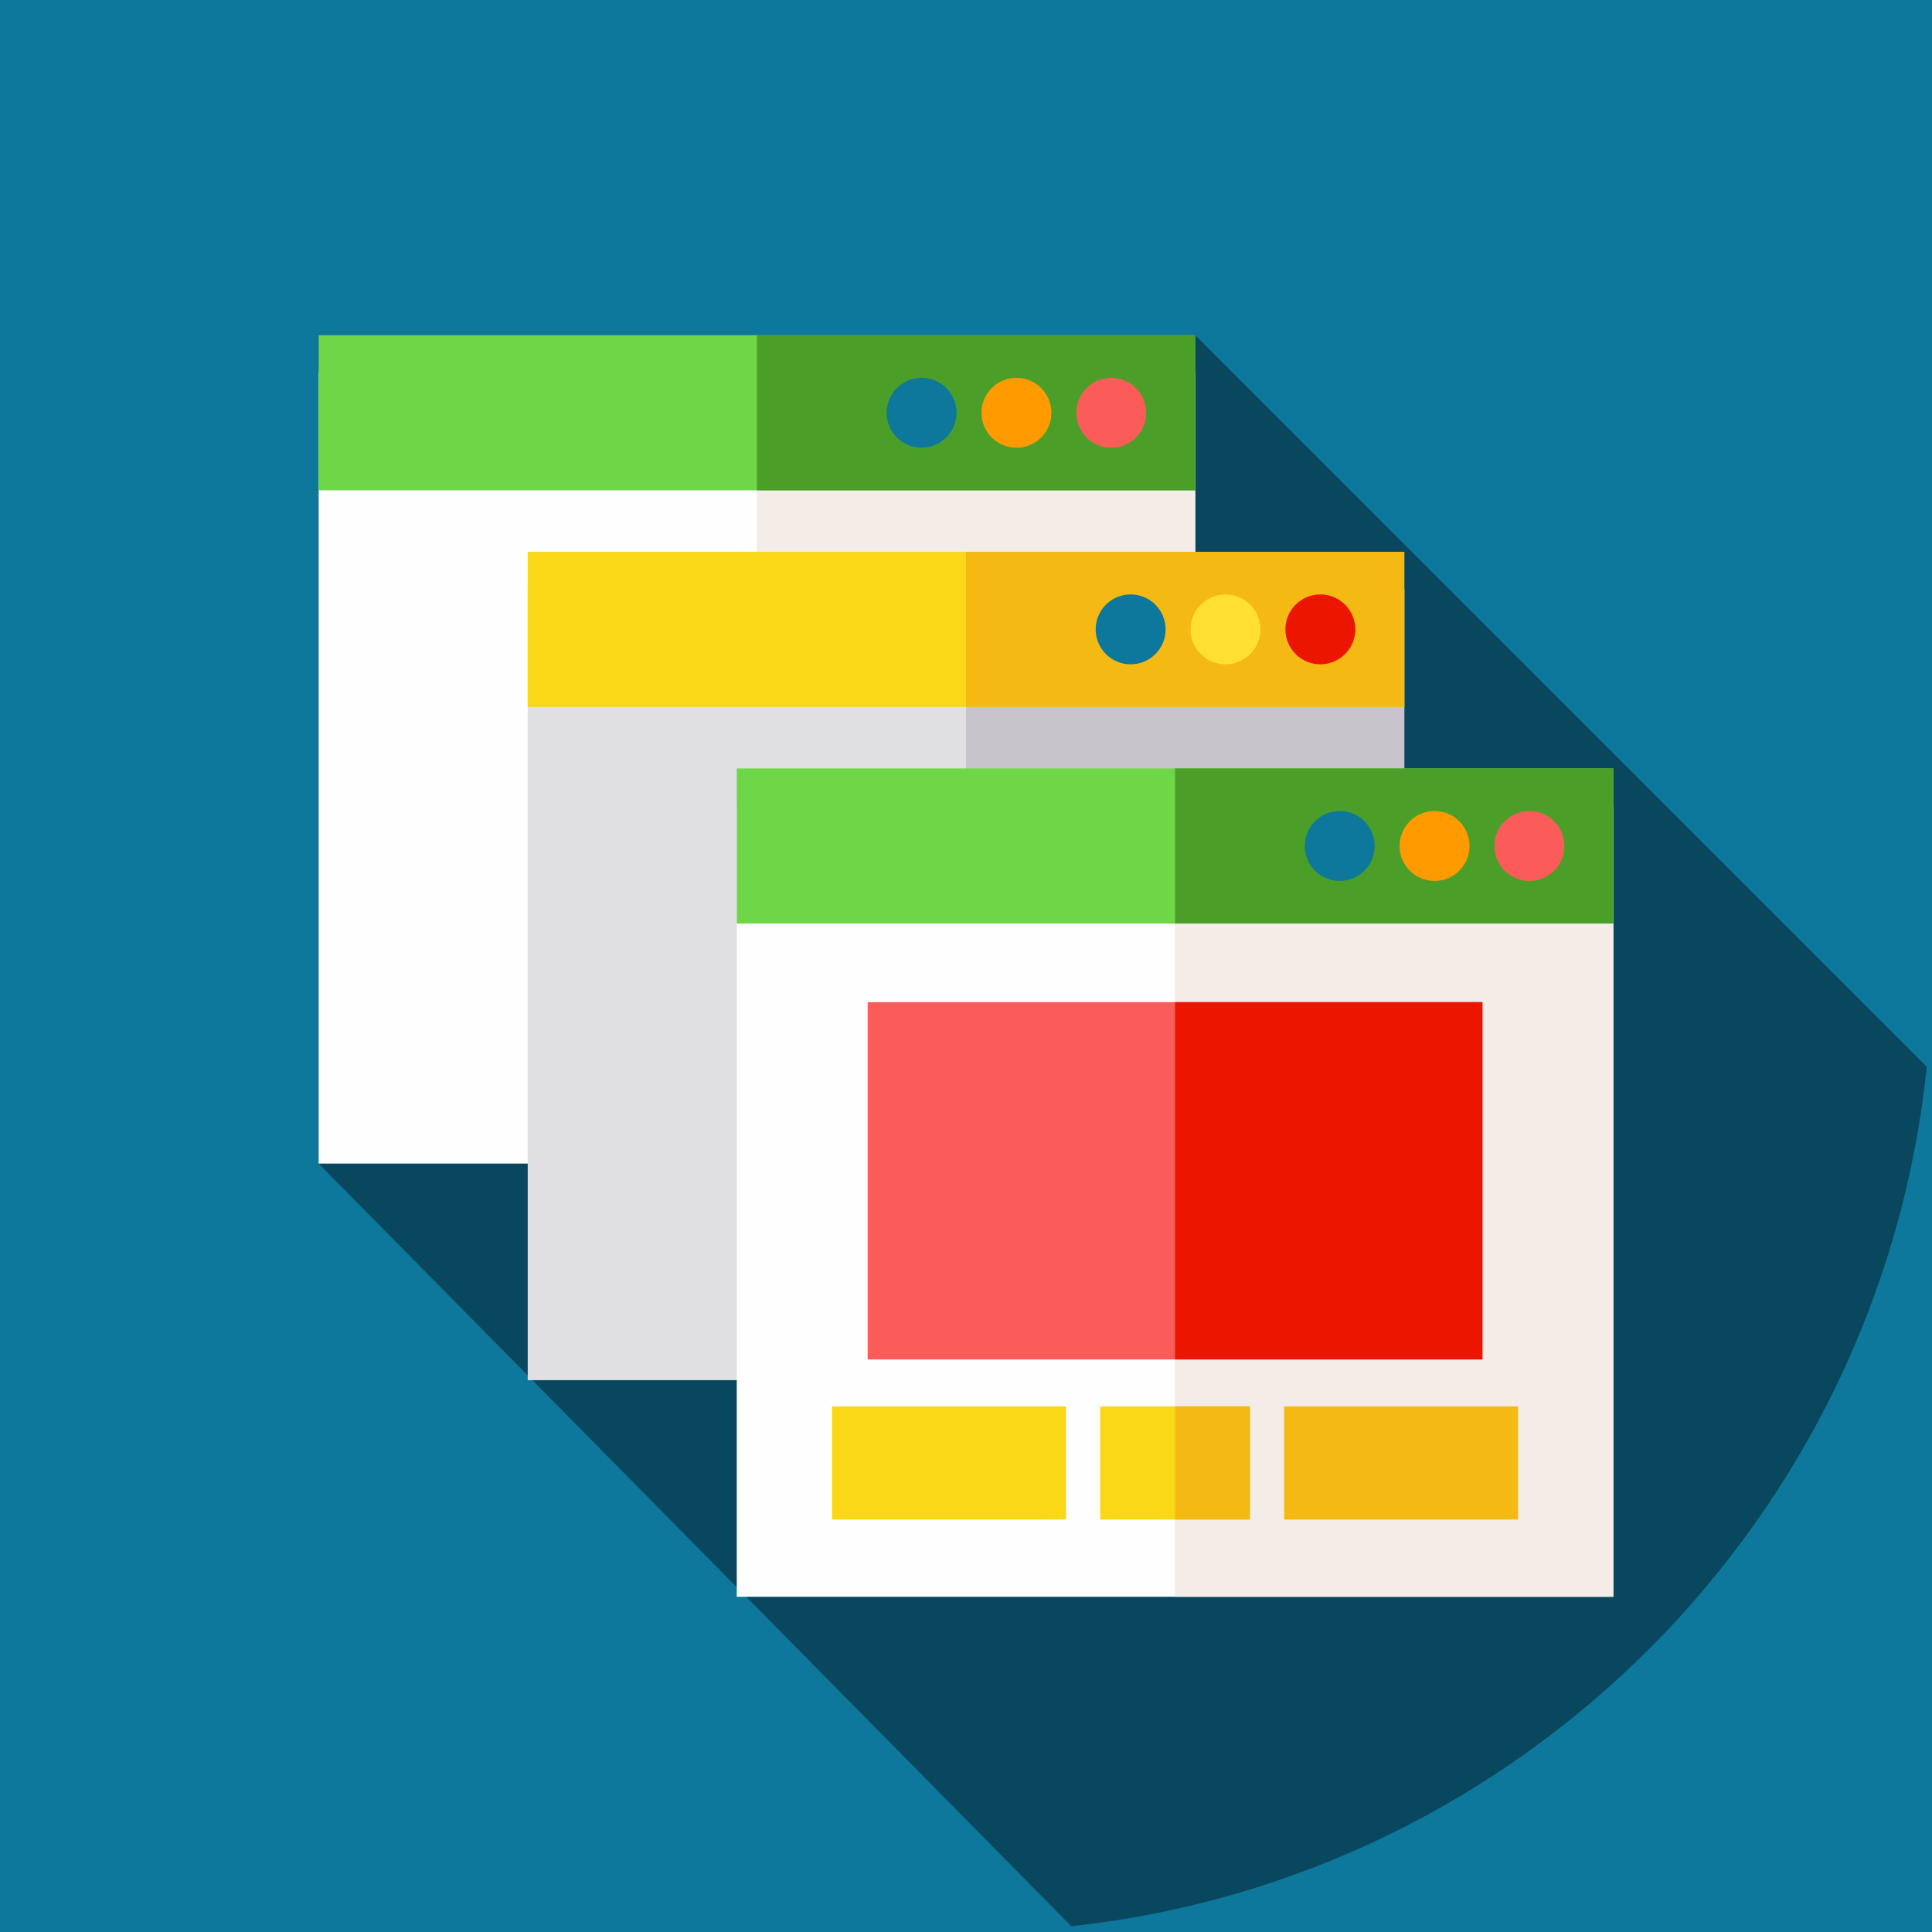 <svg height="300" viewBox="0 0 512 512" width="300" xmlns="http://www.w3.org/2000/svg" version="1.1" xmlns:xlink="http://www.w3.org/1999/xlink" xmlns:svgjs="http://svgjs.dev/svgjs"><rect width="512" height="512" x="0" y="0" shape="true" transform="matrix(1,0,0,1,0,0)" fill="#0d789bff"/><g transform="matrix(1,0,0,1,0,0)"><path d="m512 256c0 141.387-114.613 256-256 256s-256-114.613-256-256 114.613-256 256-256 256 114.613 256 256zm0 0" fill="#0d789bff" data-original-color="#0d789bff" stroke="none"/><path d="m510.617 282.707-193.867-193.867-232.305 219.52 199.477 202.117c119.48-12.961 214.293-108.121 226.695-227.77zm0 0" fill="#08475dff" data-original-color="#08475dff" stroke="none"/><path d="m84.445 98.801h232.305v209.559h-232.305zm0 0" fill="#fefefeff" data-original-color="#fefefeff" stroke="none"/><path d="m200.602 98.805h116.148v209.555h-116.148zm0 0" fill="#f4ede7ff" data-original-color="#f4ede7ff" stroke="none"/><path d="m84.445 88.84h232.305v41.098h-232.305zm0 0" fill="#6ed747ff" data-original-color="#6ed747ff" stroke="none"/><path d="m200.602 88.84h116.148v41.102h-116.148zm0 0" fill="#4b9f28ff" data-original-color="#4b9f28ff" stroke="none"/><path d="m253.496 109.391c0 5.117-4.148 9.262-9.266 9.262-5.117 0-9.262-4.145-9.262-9.262s4.145-9.266 9.262-9.266c5.117 0 9.266 4.148 9.266 9.266zm0 0" fill="#0d789bff" data-original-color="#0d789bff" stroke="none"/><path d="m303.766 109.391c0 5.117-4.148 9.262-9.266 9.262s-9.262-4.145-9.262-9.262 4.145-9.266 9.262-9.266 9.266 4.148 9.266 9.266zm0 0" fill="#fb5c59ff" data-original-color="#fb5c59ff" stroke="none"/><path d="m278.629 109.391c0 5.117-4.148 9.262-9.262 9.262-5.117 0-9.266-4.145-9.266-9.262s4.148-9.266 9.266-9.266c5.113 0 9.262 4.148 9.262 9.266zm0 0" fill="#ff9b00ff" data-original-color="#ff9b00ff" stroke="none"/><path d="m139.848 156.203h232.305v209.559h-232.305zm0 0" fill="#e0e0e2ff" data-original-color="#e0e0e2ff" stroke="none"/><path d="m256 156.203h116.152v209.559h-116.152zm0 0" fill="#c7c5cbff" data-original-color="#c7c5cbff" stroke="none"/><path d="m139.848 146.242h232.305v41.098h-232.305zm0 0" fill="#fad818ff" data-original-color="#fad818ff" stroke="none"/><path d="m256 146.238h116.152v41.105h-116.152zm0 0" fill="#f4b913ff" data-original-color="#f4b913ff" stroke="none"/><path d="m308.898 166.789c0 5.117-4.148 9.266-9.266 9.266-5.117 0-9.266-4.148-9.266-9.266 0-5.113 4.148-9.262 9.266-9.262 5.117 0 9.266 4.148 9.266 9.262zm0 0" fill="#0d789bff" data-original-color="#0d789bff" stroke="none"/><path d="m359.168 166.789c0 5.117-4.148 9.266-9.266 9.266-5.117 0-9.262-4.148-9.262-9.266 0-5.113 4.145-9.262 9.262-9.262 5.117 0 9.266 4.148 9.266 9.262zm0 0" fill="#eb1500ff" data-original-color="#eb1500ff" stroke="none"/><path d="m334.031 166.789c0 5.117-4.148 9.266-9.262 9.266-5.117 0-9.266-4.148-9.266-9.266 0-5.113 4.148-9.262 9.266-9.262 5.113 0 9.262 4.148 9.262 9.262zm0 0" fill="#ffe031ff" data-original-color="#ffe031ff" stroke="none"/><path d="m195.25 213.605h232.305v209.555h-232.305zm0 0" fill="#fefefeff" data-original-color="#fefefeff" stroke="none"/><path d="m311.402 213.605h116.152v209.555h-116.152zm0 0" fill="#f4ede7ff" data-original-color="#f4ede7ff" stroke="none"/><path d="m195.25 203.645h232.305v41.098h-232.305zm0 0" fill="#6ed747ff" data-original-color="#6ed747ff" stroke="none"/><path d="m311.402 203.641h116.152v41.105h-116.152zm0 0" fill="#4b9f28ff" data-original-color="#4b9f28ff" stroke="none"/><path d="m364.301 224.191c0 5.117-4.148 9.266-9.266 9.266-5.117 0-9.266-4.148-9.266-9.266 0-5.113 4.148-9.262 9.266-9.262 5.117 0 9.266 4.148 9.266 9.262zm0 0" fill="#0d789bff" data-original-color="#0d789bff" stroke="none"/><path d="m414.57 224.191c0 5.117-4.148 9.266-9.266 9.266-5.117 0-9.266-4.148-9.266-9.266 0-5.113 4.148-9.262 9.266-9.262 5.117 0 9.266 4.148 9.266 9.262zm0 0" fill="#fb5c59ff" data-original-color="#fb5c59ff" stroke="none"/><path d="m389.434 224.191c0 5.117-4.148 9.266-9.262 9.266-5.117 0-9.266-4.148-9.266-9.266 0-5.113 4.148-9.262 9.266-9.262 5.113 0 9.262 4.148 9.262 9.262zm0 0" fill="#ff9b00ff" data-original-color="#ff9b00ff" stroke="none"/><path d="m229.941 265.582h162.922v94.688h-162.922zm0 0" fill="#fb5c59ff" data-original-color="#fb5c59ff" stroke="none"/><path d="m311.398 265.578h81.461v94.691h-81.461zm0 0" fill="#eb1500ff" data-original-color="#eb1500ff" stroke="none"/><path d="m220.492 372.695h62v30h-62zm0 0" fill="#fad818ff" data-original-color="#fad818ff" stroke="none"/><path d="m340.312 372.695h62v30h-62zm0 0" fill="#f4b913ff" data-original-color="#f4b913ff" stroke="none"/><path d="m291.57 372.695h39.664v30h-39.664zm0 0" fill="#fad818ff" data-original-color="#fad818ff" stroke="none"/><path d="m311.398 372.691h19.84v30h-19.84zm0 0" fill="#f4b913ff" data-original-color="#f4b913ff" stroke="none"/></g></svg>